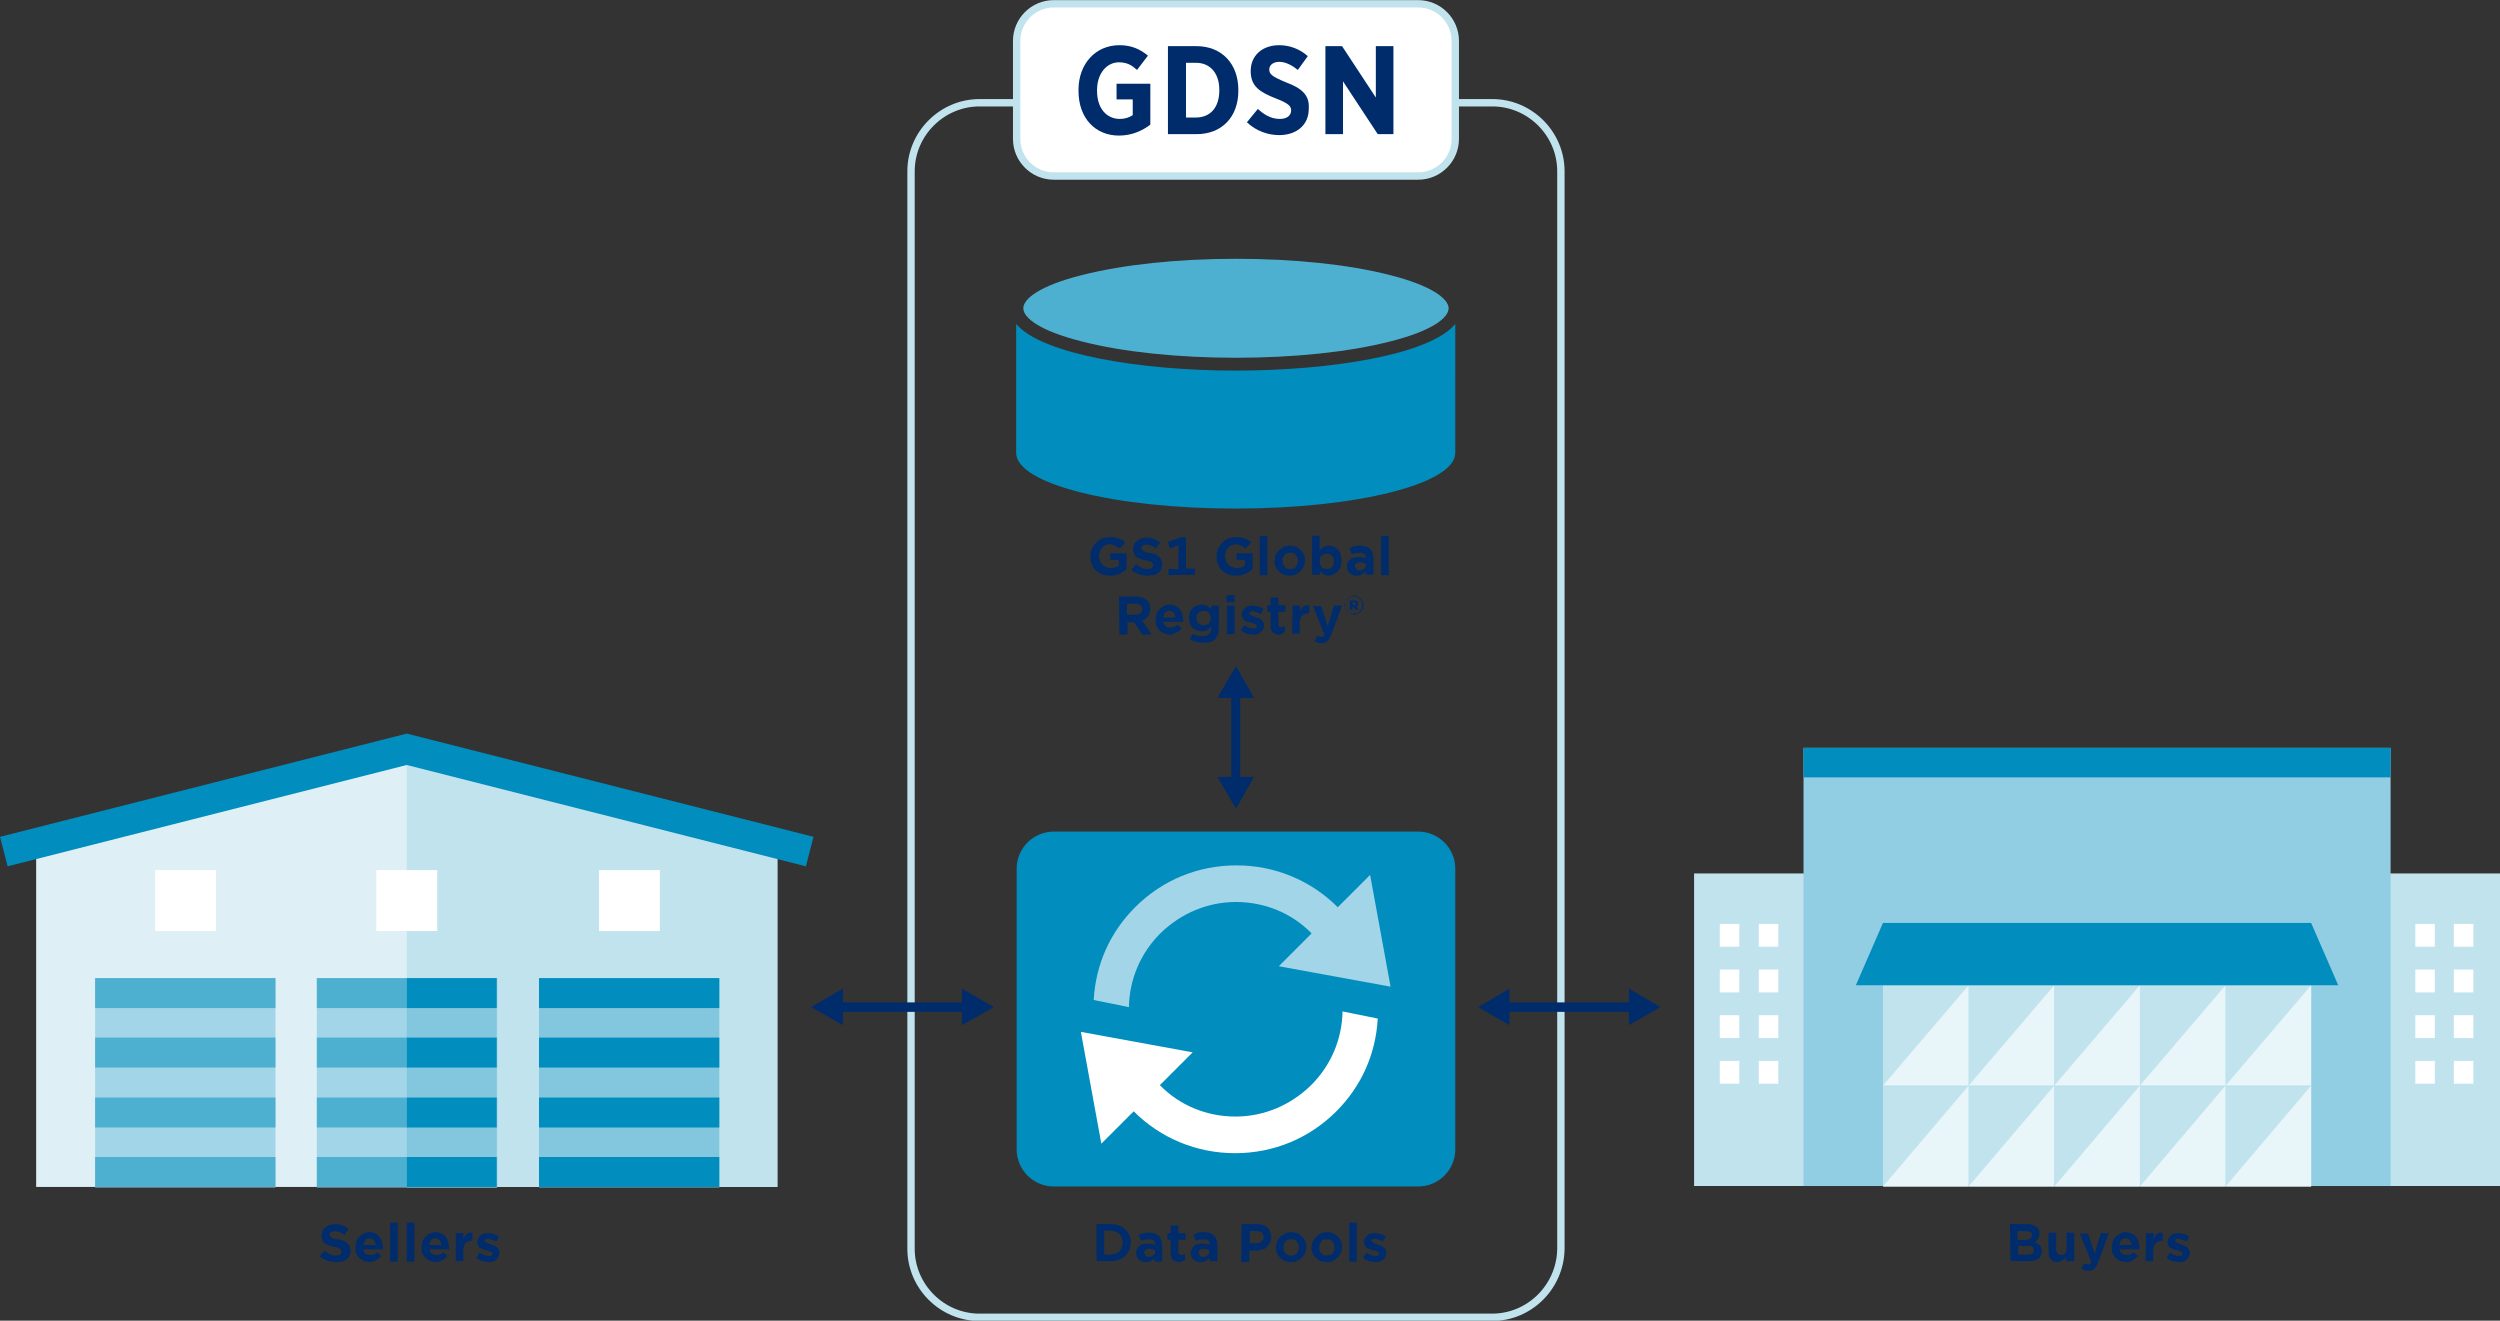 <?xml version="1.0" encoding="utf-8"?>
<!-- Generator: Adobe Illustrator 21.0.0, SVG Export Plug-In . SVG Version: 6.00 Build 0)  -->
<svg version="1.1" id="Capa_1" xmlns="http://www.w3.org/2000/svg" xmlns:xlink="http://www.w3.org/1999/xlink" x="0px" y="0px"
	 viewBox="0 0 525.5 277.6" style="enable-background:new 0 0 525.5 277.6;" xml:space="preserve">
<rect x="0" y="0" width="525.5" height="277.6" fill="#333333" stroke="none"/>
<style type="text/css">
	.st0{fill:#C0E3EE;}
	.st1{fill:#92CEE3;}
	.st2{fill:#018DBD;}
	.st3{fill:#E8F5F9;}
	.st4{fill:#FFFFFF;}
	.st5{fill:none;stroke:#C0E3EE;stroke-width:1.548;stroke-miterlimit:10;}
	.st6{fill:#4DB0D1;}
	.st7{enable-background:new    ;}
	.st8{fill:#002C6C;}
	.st9{fill:none;}
	.st10{fill:#FFFFFF;stroke:#C0E3EE;stroke-width:1.548;stroke-miterlimit:10;}
	.st11{fill:#DEF0F6;}
	.st12{fill:#A1D5E7;}
	.st13{fill:#83C7DF;}
</style>
<g id="Layer_1">
</g>
<g id="Artwork">
	<g>
		<rect x="356.1" y="183.6" class="st0" width="169.4" height="65.7"/>
		<rect x="379.1" y="157.2" class="st1" width="123.4" height="92.1"/>
		<rect x="379.1" y="157.2" class="st2" width="123.4" height="6.2"/>
		<rect x="431.8" y="228.3" class="st0" width="18" height="21.1"/>
		<rect x="413.8" y="228.3" class="st0" width="18" height="21.1"/>
		<rect x="395.8" y="228.3" class="st0" width="18" height="21.1"/>
		<rect x="449.8" y="228.3" class="st0" width="18" height="21.1"/>
		<rect x="467.8" y="228.3" class="st0" width="18" height="21.1"/>
		<rect x="431.8" y="207.1" class="st0" width="18" height="21.1"/>
		<rect x="413.8" y="207.1" class="st0" width="18" height="21.1"/>
		<rect x="395.8" y="207.1" class="st0" width="18" height="21.1"/>
		<rect x="449.8" y="207.1" class="st0" width="18" height="21.1"/>
		<rect x="467.8" y="207.1" class="st0" width="18" height="21.1"/>
		<polygon class="st3" points="449.8,228.2 449.8,249.4 431.8,249.4 		"/>
		<polygon class="st3" points="431.8,228.2 431.8,249.4 413.8,249.4 		"/>
		<polygon class="st3" points="413.8,228.2 413.8,249.4 395.8,249.4 		"/>
		<polygon class="st3" points="467.8,228.2 467.8,249.4 449.8,249.4 		"/>
		<polygon class="st3" points="485.8,228.2 485.8,249.4 467.8,249.4 		"/>
		<polygon class="st3" points="449.8,207.1 449.8,228.2 431.8,228.2 		"/>
		<polygon class="st3" points="431.8,207.1 431.8,228.2 413.8,228.2 		"/>
		<polygon class="st3" points="413.8,207.1 413.8,228.2 395.8,228.2 		"/>
		<polygon class="st3" points="467.8,207.1 467.8,228.2 449.8,228.2 		"/>
		<polygon class="st3" points="485.8,207.1 485.8,228.2 467.8,228.2 		"/>
		<polygon class="st2" points="485.8,194 395.8,194 390.1,207.1 491.5,207.1 		"/>
		<rect x="361.5" y="223" class="st4" width="4.1" height="4.8"/>
		<rect x="361.5" y="213.4" class="st4" width="4.1" height="4.8"/>
		<rect x="361.5" y="203.8" class="st4" width="4.1" height="4.8"/>
		<rect x="361.5" y="194.2" class="st4" width="4.1" height="4.8"/>
		<rect x="369.7" y="223" class="st4" width="4.1" height="4.8"/>
		<rect x="369.7" y="213.4" class="st4" width="4.1" height="4.8"/>
		<rect x="369.7" y="203.8" class="st4" width="4.1" height="4.8"/>
		<rect x="369.7" y="194.2" class="st4" width="4.1" height="4.8"/>
		<rect x="507.7" y="223" class="st4" width="4.1" height="4.8"/>
		<rect x="507.7" y="213.4" class="st4" width="4.1" height="4.8"/>
		<rect x="507.7" y="203.8" class="st4" width="4.1" height="4.8"/>
		<rect x="507.7" y="194.2" class="st4" width="4.1" height="4.8"/>
		<rect x="515.8" y="223" class="st4" width="4.1" height="4.8"/>
		<rect x="515.8" y="213.4" class="st4" width="4.1" height="4.8"/>
		<rect x="515.8" y="203.8" class="st4" width="4.1" height="4.8"/>
		<rect x="515.8" y="194.2" class="st4" width="4.1" height="4.8"/>
	</g>
	<path class="st5" d="M313.6,276.9H205.9c-7.9,0-14.4-6.5-14.4-14.4V36c0-7.9,6.5-14.4,14.4-14.4h107.8c7.9,0,14.4,6.5,14.4,14.4
		v226.5C328,270.4,321.6,276.9,313.6,276.9z"/>
	<g>
		<g>
			<path class="st2" d="M259.7,77.9c-19.8,0-40.7-3.4-46.1-9.8v27.1c0,6.5,20.6,11.7,46.1,11.7s46.2-5.2,46.2-11.7V68.1
				C300.5,74.6,279.6,77.9,259.7,77.9z"/>
			<path class="st6" d="M227.5,71.8c8.6,2.2,20.1,3.4,32.3,3.4c12.2,0,23.7-1.2,32.3-3.4c9.2-2.3,12.4-5.1,12.4-7
				c0-1.9-3.3-4.7-12.4-7c-8.6-2.2-20-3.4-32.3-3.4c-12.2,0-23.6,1.2-32.3,3.4c-9.2,2.3-12.4,5.1-12.4,7
				C215.1,66.7,218.3,69.5,227.5,71.8z"/>
		</g>
		<g>
			<g>
				<g>
					<g class="st7">
						<path class="st8" d="M233.3,121c-0.6,0-1.2-0.1-1.7-0.3s-0.9-0.5-1.3-0.8c-0.4-0.4-0.6-0.8-0.8-1.3s-0.3-1-0.3-1.6l0,0
							c0-0.6,0.1-1.1,0.3-1.6c0.2-0.5,0.5-0.9,0.9-1.3c0.4-0.4,0.8-0.7,1.3-0.9s1.1-0.3,1.7-0.3c0.4,0,0.7,0,1,0.1
							c0.3,0,0.6,0.1,0.8,0.2c0.2,0.1,0.5,0.2,0.7,0.3s0.4,0.3,0.6,0.5l-1.1,1.3c-0.2-0.1-0.3-0.2-0.5-0.3s-0.3-0.2-0.5-0.3
							s-0.3-0.1-0.5-0.2s-0.4-0.1-0.6-0.1c-0.3,0-0.6,0.1-0.9,0.2c-0.3,0.1-0.5,0.3-0.7,0.5s-0.4,0.5-0.5,0.8s-0.2,0.6-0.2,1l0,0
							c0,0.4,0.1,0.7,0.2,1s0.3,0.6,0.5,0.8s0.5,0.4,0.8,0.5s0.6,0.2,1,0.2c0.7,0,1.2-0.2,1.7-0.5v-1.2h-1.8v-1.4h3.4v3.4
							c-0.4,0.3-0.9,0.6-1.4,0.9C234.6,120.9,234,121,233.3,121z"/>
						<path class="st8" d="M241.2,121c-0.6,0-1.2-0.1-1.8-0.3s-1.1-0.5-1.6-0.9l1-1.2c0.4,0.3,0.7,0.5,1.1,0.7s0.8,0.3,1.3,0.3
							c0.4,0,0.7-0.1,0.9-0.2c0.2-0.1,0.3-0.3,0.3-0.6l0,0c0-0.1,0-0.2-0.1-0.3c0-0.1-0.1-0.2-0.2-0.3s-0.3-0.2-0.5-0.2
							c-0.2-0.1-0.5-0.2-0.8-0.2c-0.4-0.1-0.8-0.2-1.1-0.3c-0.3-0.1-0.6-0.3-0.8-0.4s-0.4-0.4-0.5-0.7s-0.2-0.6-0.2-1l0,0
							c0-0.4,0.1-0.7,0.2-1s0.3-0.5,0.6-0.7s0.5-0.4,0.9-0.5c0.3-0.1,0.7-0.2,1.1-0.2c0.6,0,1.1,0.1,1.6,0.3s0.9,0.4,1.3,0.7
							l-0.9,1.3c-0.3-0.3-0.7-0.4-1-0.6c-0.3-0.1-0.7-0.2-1-0.2s-0.6,0.1-0.8,0.2s-0.3,0.3-0.3,0.5l0,0c0,0.1,0,0.3,0.1,0.3
							c0.1,0.1,0.1,0.2,0.3,0.3c0.1,0.1,0.3,0.2,0.5,0.2c0.2,0.1,0.5,0.2,0.9,0.2c0.4,0.1,0.8,0.2,1.1,0.3c0.3,0.1,0.6,0.3,0.8,0.5
							c0.2,0.2,0.4,0.4,0.5,0.7s0.2,0.5,0.2,0.9l0,0c0,0.4-0.1,0.7-0.2,1s-0.3,0.6-0.6,0.8c-0.3,0.2-0.6,0.4-0.9,0.5
							C242,120.9,241.6,121,241.2,121z"/>
						<path class="st8" d="M245.6,120.9v-1.3h2.1v-5l-1.8,0.7l-0.4-1.4l2.7-1h1.1v6.6h1.9v1.3L245.6,120.9L245.6,120.9z"/>
						<path class="st8" d="M259.8,121c-0.6,0-1.2-0.1-1.7-0.3s-0.9-0.5-1.3-0.8c-0.4-0.4-0.6-0.8-0.8-1.3c-0.2-0.5-0.3-1-0.3-1.6
							l0,0c0-0.6,0.1-1.1,0.3-1.6c0.2-0.5,0.5-0.9,0.9-1.3c0.4-0.4,0.8-0.7,1.3-0.9s1.1-0.3,1.7-0.3c0.4,0,0.7,0,1,0.1
							c0.3,0,0.6,0.1,0.8,0.2c0.2,0.1,0.5,0.2,0.7,0.3s0.4,0.3,0.6,0.5l-1.1,1.3c-0.2-0.1-0.3-0.2-0.5-0.3s-0.3-0.2-0.5-0.3
							s-0.3-0.1-0.5-0.2s-0.4-0.1-0.6-0.1c-0.3,0-0.6,0.1-0.9,0.2c-0.3,0.1-0.5,0.3-0.7,0.5s-0.4,0.5-0.5,0.8
							c-0.1,0.3-0.2,0.6-0.2,1l0,0c0,0.4,0.1,0.7,0.2,1c0.1,0.3,0.3,0.6,0.5,0.8s0.5,0.4,0.8,0.5s0.6,0.2,1,0.2
							c0.7,0,1.2-0.2,1.7-0.5v-1.2h-1.8v-1.4h3.4v3.4c-0.4,0.3-0.9,0.6-1.4,0.9C261.2,120.9,260.5,121,259.8,121z"/>
						<path class="st8" d="M264.8,112.7h1.6v8.2h-1.6V112.7z"/>
						<path class="st8" d="M271.1,121c-0.5,0-0.9-0.1-1.3-0.2c-0.4-0.2-0.7-0.4-1-0.7s-0.5-0.6-0.7-1s-0.2-0.8-0.2-1.2l0,0
							c0-0.4,0.1-0.8,0.2-1.2c0.2-0.4,0.4-0.7,0.7-1s0.6-0.5,1-0.7c0.4-0.2,0.8-0.3,1.3-0.3s0.9,0.1,1.3,0.2c0.4,0.2,0.7,0.4,1,0.7
							s0.5,0.6,0.7,1s0.2,0.8,0.2,1.2l0,0c0,0.4-0.1,0.8-0.2,1.2c-0.2,0.4-0.4,0.7-0.7,1c-0.3,0.3-0.6,0.5-1,0.7
							C272,120.9,271.6,121,271.1,121z M271.2,119.6c0.2,0,0.5,0,0.7-0.1s0.4-0.2,0.5-0.4c0.1-0.2,0.2-0.3,0.3-0.5s0.1-0.4,0.1-0.7
							l0,0c0-0.2,0-0.5-0.1-0.7c-0.1-0.2-0.2-0.4-0.3-0.5c-0.1-0.2-0.3-0.3-0.5-0.4c-0.2-0.1-0.4-0.1-0.7-0.1s-0.5,0-0.7,0.1
							s-0.4,0.2-0.5,0.4c-0.1,0.2-0.2,0.3-0.3,0.5s-0.1,0.4-0.1,0.7l0,0c0,0.2,0,0.5,0.1,0.7c0.1,0.2,0.2,0.4,0.3,0.5
							s0.3,0.3,0.5,0.4C270.7,119.6,270.9,119.6,271.2,119.6z"/>
						<path class="st8" d="M279.3,121c-0.5,0-0.8-0.1-1.1-0.3c-0.3-0.2-0.6-0.4-0.8-0.7v0.8h-1.6v-8.2h1.6v3.1
							c0.2-0.3,0.5-0.5,0.8-0.7s0.7-0.3,1.1-0.3c0.4,0,0.7,0.1,1,0.2c0.3,0.1,0.6,0.3,0.9,0.6s0.5,0.6,0.6,1
							c0.1,0.4,0.2,0.8,0.2,1.3l0,0c0,0.5-0.1,0.9-0.2,1.3c-0.2,0.4-0.4,0.7-0.6,1c-0.3,0.3-0.6,0.5-0.9,0.6
							C280,120.9,279.7,121,279.3,121z M278.9,119.6c0.2,0,0.4,0,0.6-0.1s0.3-0.2,0.5-0.3c0.1-0.1,0.3-0.3,0.3-0.5
							c0.1-0.2,0.1-0.5,0.1-0.7l0,0c0-0.3,0-0.5-0.1-0.7c-0.1-0.2-0.2-0.4-0.3-0.5s-0.3-0.3-0.5-0.3s-0.4-0.1-0.6-0.1
							s-0.4,0-0.6,0.1s-0.3,0.2-0.5,0.3s-0.3,0.3-0.3,0.5c-0.1,0.2-0.1,0.4-0.1,0.7l0,0c0,0.3,0,0.5,0.1,0.7
							c0.1,0.2,0.2,0.4,0.3,0.5c0.1,0.1,0.3,0.3,0.5,0.3S278.7,119.6,278.9,119.6z"/>
						<path class="st8" d="M285.2,121c-0.3,0-0.6,0-0.8-0.1c-0.2-0.1-0.5-0.2-0.7-0.4s-0.3-0.4-0.4-0.6c-0.1-0.2-0.2-0.5-0.2-0.8
							l0,0c0-0.3,0.1-0.6,0.2-0.9c0.1-0.3,0.3-0.4,0.5-0.6s0.5-0.3,0.8-0.4c0.3-0.1,0.6-0.1,1-0.1c0.3,0,0.6,0,0.8,0.1
							c0.2,0,0.5,0.1,0.7,0.2v-0.1c0-0.4-0.1-0.7-0.3-0.8c-0.2-0.2-0.6-0.3-1-0.3c-0.3,0-0.6,0-0.9,0.1s-0.5,0.1-0.8,0.2l-0.4-1.3
							c0.3-0.1,0.7-0.3,1-0.4c0.4-0.1,0.8-0.1,1.3-0.1s0.9,0.1,1.2,0.2c0.3,0.1,0.6,0.3,0.8,0.5c0.2,0.2,0.4,0.5,0.5,0.8
							c0.1,0.3,0.2,0.7,0.2,1.1v3.5h-1.6v-0.7c-0.2,0.2-0.5,0.4-0.8,0.6C286,120.9,285.6,121,285.2,121z M285.7,119.9
							c0.4,0,0.7-0.1,1-0.3s0.4-0.5,0.4-0.8v-0.3c-0.2-0.1-0.3-0.1-0.5-0.2c-0.2,0-0.4-0.1-0.6-0.1c-0.4,0-0.7,0.1-0.9,0.2
							c-0.2,0.2-0.3,0.4-0.3,0.6l0,0c0,0.2,0.1,0.4,0.3,0.6C285.1,119.8,285.4,119.9,285.7,119.9z"/>
						<path class="st8" d="M290.3,112.7h1.6v8.2h-1.6V112.7z"/>
					</g>
					<g class="st7">
						<path class="st8" d="M235.2,125.4h3.6c1,0,1.8,0.3,2.3,0.8c0.4,0.4,0.7,1,0.7,1.8l0,0c0,0.6-0.2,1.2-0.5,1.6s-0.7,0.7-1.2,0.9
							l2,2.9h-2l-1.7-2.6H237v2.6h-1.7L235.2,125.4L235.2,125.4z M238.7,129.2c0.4,0,0.8-0.1,1-0.3s0.4-0.5,0.4-0.8l0,0
							c0-0.4-0.1-0.7-0.4-0.9s-0.6-0.3-1-0.3h-1.8v2.3H238.7z"/>
						<path class="st8" d="M246,133.4c-0.4,0-0.9-0.1-1.2-0.2c-0.4-0.2-0.7-0.4-1-0.6c-0.3-0.3-0.5-0.6-0.7-1s-0.2-0.8-0.2-1.3l0,0
							c0-0.4,0.1-0.8,0.2-1.2c0.1-0.4,0.3-0.7,0.6-1c0.3-0.3,0.6-0.5,0.9-0.7c0.4-0.2,0.8-0.3,1.2-0.3c0.5,0,0.9,0.1,1.3,0.3
							s0.7,0.4,0.9,0.7c0.2,0.3,0.4,0.6,0.5,1s0.2,0.8,0.2,1.2c0,0.1,0,0.1,0,0.2s0,0.1,0,0.2h-4.2c0.1,0.4,0.3,0.7,0.5,0.9
							c0.3,0.2,0.6,0.3,1,0.3c0.3,0,0.6,0,0.8-0.1s0.5-0.3,0.7-0.5l0.9,0.8c-0.3,0.3-0.6,0.6-1,0.8S246.5,133.4,246,133.4z
							 M247.1,129.8c-0.1-0.4-0.2-0.7-0.4-1c-0.2-0.2-0.5-0.4-0.9-0.4s-0.7,0.1-0.9,0.4c-0.2,0.2-0.4,0.6-0.4,1H247.1z"/>
						<path class="st8" d="M252.8,135.1c-0.5,0-1-0.1-1.4-0.2s-0.9-0.3-1.3-0.5l0.6-1.2c0.3,0.2,0.6,0.3,1,0.4s0.7,0.1,1.1,0.1
							c1.2,0,1.8-0.6,1.8-1.7v-0.3c-0.3,0.3-0.5,0.6-0.8,0.7c-0.3,0.2-0.7,0.3-1.2,0.3c-0.4,0-0.7-0.1-1-0.2s-0.6-0.3-0.9-0.5
							c-0.2-0.2-0.4-0.5-0.6-0.9c-0.1-0.3-0.2-0.7-0.2-1.2l0,0c0-0.4,0.1-0.8,0.2-1.2c0.1-0.3,0.3-0.6,0.6-0.9
							c0.2-0.2,0.5-0.4,0.9-0.5c0.3-0.1,0.7-0.2,1-0.2c0.5,0,0.9,0.1,1.2,0.3c0.3,0.2,0.6,0.4,0.8,0.7v-0.8h1.6v4.7
							c0,1.1-0.3,1.8-0.8,2.4c-0.3,0.3-0.6,0.5-1.1,0.6S253.4,135.1,252.8,135.1z M253,131.4c0.2,0,0.4,0,0.6-0.1s0.3-0.2,0.5-0.3
							c0.1-0.1,0.2-0.3,0.3-0.5c0.1-0.2,0.1-0.4,0.1-0.6l0,0c0-0.2,0-0.4-0.1-0.6s-0.2-0.3-0.3-0.5s-0.3-0.2-0.5-0.3
							s-0.4-0.1-0.6-0.1s-0.4,0-0.6,0.1s-0.3,0.2-0.5,0.3c-0.1,0.1-0.2,0.3-0.3,0.5s-0.1,0.4-0.1,0.6l0,0c0,0.2,0,0.4,0.1,0.6
							s0.2,0.3,0.3,0.5c0.1,0.1,0.3,0.2,0.5,0.3S252.8,131.4,253,131.4z"/>
						<path class="st8" d="M257.8,125.1h1.7v1.5h-1.7V125.1z M257.9,127.3h1.6v6h-1.6V127.3z"/>
						<path class="st8" d="M263.4,133.4c-0.4,0-0.9-0.1-1.3-0.2c-0.4-0.1-0.9-0.4-1.3-0.7l0.7-1.1c0.3,0.2,0.7,0.4,1,0.5
							s0.6,0.2,0.9,0.2s0.5,0,0.6-0.1c0.1-0.1,0.2-0.2,0.2-0.4l0,0c0-0.1,0-0.2-0.1-0.2c-0.1-0.1-0.2-0.1-0.3-0.2s-0.3-0.1-0.4-0.2
							c-0.2,0-0.3-0.1-0.5-0.1c-0.2-0.1-0.4-0.1-0.7-0.2c-0.2-0.1-0.4-0.2-0.6-0.3c-0.2-0.1-0.3-0.3-0.4-0.5
							c-0.1-0.2-0.2-0.4-0.2-0.7l0,0c0-0.3,0.1-0.6,0.2-0.8c0.1-0.2,0.3-0.4,0.5-0.6c0.2-0.2,0.4-0.3,0.7-0.4
							c0.3-0.1,0.6-0.1,0.9-0.1c0.4,0,0.8,0.1,1.2,0.2c0.4,0.1,0.7,0.3,1.1,0.5l-0.6,1.1c-0.3-0.2-0.6-0.3-0.9-0.4s-0.5-0.2-0.8-0.2
							c-0.2,0-0.4,0-0.5,0.1c-0.1,0.1-0.2,0.2-0.2,0.3l0,0c0,0.1,0,0.2,0.1,0.2c0.1,0,0.2,0.1,0.3,0.2c0.1,0.1,0.2,0.1,0.4,0.2
							s0.3,0.1,0.5,0.2s0.4,0.1,0.6,0.2s0.4,0.2,0.6,0.3c0.2,0.1,0.3,0.3,0.4,0.5c0.1,0.2,0.2,0.4,0.2,0.7l0,0
							c0,0.3-0.1,0.6-0.2,0.9c-0.1,0.2-0.3,0.4-0.5,0.6s-0.4,0.3-0.7,0.4S263.7,133.4,263.4,133.4z"/>
						<path class="st8" d="M268.9,133.4c-0.3,0-0.5,0-0.7-0.1s-0.4-0.2-0.6-0.3c-0.2-0.1-0.3-0.3-0.4-0.6c-0.1-0.2-0.1-0.5-0.1-0.9
							v-2.9h-0.7v-1.4h0.7v-1.6h1.6v1.6h1.5v1.4h-1.5v2.6c0,0.4,0.2,0.6,0.6,0.6c0.3,0,0.6-0.1,0.8-0.2v1.3
							c-0.2,0.1-0.4,0.2-0.6,0.2C269.5,133.4,269.2,133.4,268.9,133.4z"/>
						<path class="st8" d="M271.7,127.3h1.6v1.2c0.2-0.4,0.4-0.8,0.7-1s0.7-0.4,1.2-0.3v1.7h-0.1c-0.6,0-1,0.2-1.4,0.5
							c-0.3,0.4-0.5,0.9-0.5,1.6v2.2h-1.6L271.7,127.3L271.7,127.3z"/>
						<path class="st8" d="M280.4,127.3h1.7l-2.3,6.2c-0.1,0.3-0.2,0.6-0.4,0.8c-0.2,0.2-0.3,0.4-0.4,0.5c-0.1,0.1-0.3,0.2-0.5,0.3
							s-0.4,0.1-0.7,0.1s-0.6,0-0.8-0.1c-0.2-0.1-0.5-0.2-0.7-0.3l0.6-1.2c0.1,0.1,0.2,0.1,0.4,0.2c0.1,0,0.3,0.1,0.4,0.1
							c0.2,0,0.3,0,0.4-0.1c0.1-0.1,0.2-0.2,0.3-0.4l-2.4-6h1.7l1.4,4.2L280.4,127.3z"/>
						<path class="st8" d="M284.6,129.2c-0.3,0-0.5-0.1-0.8-0.2c-0.2-0.1-0.4-0.2-0.6-0.4c-0.2-0.2-0.3-0.4-0.4-0.6
							c-0.1-0.2-0.2-0.5-0.2-0.8l0,0c0-0.3,0.1-0.5,0.2-0.8c0.1-0.2,0.2-0.4,0.4-0.6c0.2-0.2,0.4-0.3,0.6-0.4
							c0.2-0.1,0.5-0.2,0.8-0.2s0.5,0.1,0.8,0.2c0.2,0.1,0.4,0.2,0.6,0.4s0.3,0.4,0.4,0.6c0.1,0.2,0.2,0.5,0.2,0.8l0,0
							c0,0.3-0.1,0.5-0.2,0.8c-0.1,0.2-0.2,0.4-0.4,0.6c-0.2,0.2-0.4,0.3-0.6,0.4C285.1,129.2,284.9,129.2,284.6,129.2z M284.6,129
							c0.2,0,0.5,0,0.7-0.1s0.4-0.2,0.5-0.4c0.2-0.2,0.3-0.3,0.4-0.6c0.1-0.3,0.1-0.4,0.1-0.7l0,0c0-0.2,0-0.5-0.1-0.7
							c-0.1-0.2-0.2-0.4-0.4-0.6c-0.2-0.2-0.3-0.3-0.6-0.4c-0.3-0.1-0.4-0.1-0.7-0.1c-0.3,0-0.5,0-0.7,0.1s-0.4,0.2-0.6,0.4
							s-0.3,0.3-0.4,0.6c-0.1,0.2-0.1,0.4-0.1,0.7l0,0c0,0.2,0,0.5,0.1,0.7c0.1,0.2,0.2,0.4,0.4,0.6c0.2,0.2,0.3,0.3,0.5,0.4
							C284.1,129,284.3,129,284.6,129z M283.7,126.2h1c0.3,0,0.5,0.1,0.6,0.2c0.2,0.1,0.2,0.3,0.2,0.5l0,0c0,0.2,0,0.3-0.1,0.4
							c-0.1,0.1-0.2,0.2-0.3,0.2l0.5,0.7h-0.7l-0.4-0.6h-0.2v0.6h-0.6V126.2z M284.7,127.2c0.1,0,0.2,0,0.2-0.1s0.1-0.1,0.1-0.2l0,0
							c0-0.1,0-0.1-0.1-0.2c-0.1-0.1-0.1-0.1-0.2-0.1h-0.4v0.5h0.4V127.2z"/>
					</g>
				</g>
			</g>
		</g>
	</g>
	<rect x="206.4" y="257" class="st9" width="106.7" height="14.1"/>
	<g class="st7">
		<path class="st8" d="M230.5,257.3h3c0.6,0,1.2,0.1,1.7,0.3c0.5,0.2,1,0.5,1.3,0.8c0.4,0.4,0.7,0.8,0.9,1.2s0.3,1,0.3,1.5l0,0
			c0,0.6-0.1,1.1-0.3,1.6s-0.5,0.9-0.9,1.3s-0.8,0.6-1.3,0.8s-1.1,0.3-1.7,0.3h-3V257.3z M232.1,258.8v4.9h1.4c0.4,0,0.7-0.1,1-0.2
			s0.6-0.3,0.8-0.5c0.2-0.2,0.4-0.5,0.5-0.8s0.2-0.6,0.2-1l0,0c0-0.4-0.1-0.7-0.2-1s-0.3-0.6-0.5-0.8c-0.2-0.2-0.5-0.4-0.8-0.5
			s-0.6-0.2-1-0.2h-1.4V258.8z"/>
		<path class="st8" d="M240.9,265.3c-0.3,0-0.6,0-0.8-0.1c-0.3-0.1-0.5-0.2-0.7-0.4s-0.3-0.4-0.4-0.6s-0.2-0.5-0.2-0.8l0,0
			c0-0.3,0.1-0.6,0.2-0.9c0.1-0.2,0.3-0.4,0.5-0.6s0.5-0.3,0.8-0.4s0.6-0.1,1-0.1c0.3,0,0.6,0,0.8,0.1c0.2,0,0.5,0.1,0.7,0.2v-0.1
			c0-0.4-0.1-0.7-0.3-0.8c-0.2-0.2-0.6-0.3-1-0.3c-0.3,0-0.6,0-0.9,0.1s-0.5,0.1-0.8,0.2l-0.5-1.2c0.3-0.1,0.7-0.3,1-0.4
			c0.4-0.1,0.8-0.1,1.3-0.1s0.9,0.1,1.2,0.2s0.6,0.3,0.8,0.5c0.2,0.2,0.4,0.5,0.5,0.8s0.2,0.7,0.2,1.1v3.5h-1.6v-0.7
			c-0.2,0.2-0.5,0.4-0.8,0.6C241.7,265.3,241.3,265.3,240.9,265.3z M241.4,264.2c0.4,0,0.7-0.1,1-0.3c0.3-0.2,0.4-0.5,0.4-0.8v-0.3
			c-0.2-0.1-0.3-0.1-0.5-0.2c-0.2,0-0.4-0.1-0.6-0.1c-0.4,0-0.7,0.1-0.9,0.2c-0.2,0.2-0.3,0.4-0.3,0.6l0,0c0,0.2,0.1,0.4,0.3,0.6
			C240.9,264.1,241.1,264.2,241.4,264.2z"/>
		<path class="st8" d="M247.9,265.3c-0.3,0-0.5,0-0.7-0.1s-0.4-0.2-0.6-0.3c-0.2-0.1-0.3-0.3-0.4-0.6c-0.1-0.2-0.1-0.5-0.1-0.9v-2.8
			h-0.7v-1.4h0.7v-1.6h1.6v1.6h1.5v1.4h-1.5v2.6c0,0.4,0.2,0.6,0.6,0.6c0.3,0,0.6-0.1,0.8-0.2v1.3c-0.2,0.1-0.4,0.2-0.6,0.2
			C248.4,265.3,248.2,265.3,247.9,265.3z"/>
		<path class="st8" d="M252.4,265.3c-0.3,0-0.6,0-0.8-0.1c-0.3-0.1-0.5-0.2-0.7-0.4s-0.3-0.4-0.4-0.6s-0.2-0.5-0.2-0.8l0,0
			c0-0.3,0.1-0.6,0.2-0.9c0.1-0.2,0.3-0.4,0.5-0.6s0.5-0.3,0.8-0.4s0.6-0.1,1-0.1c0.3,0,0.6,0,0.8,0.1c0.2,0,0.5,0.1,0.7,0.2v-0.1
			c0-0.4-0.1-0.7-0.3-0.8c-0.2-0.2-0.6-0.3-1-0.3c-0.3,0-0.6,0-0.9,0.1s-0.5,0.1-0.8,0.2l-0.4-1.3c0.3-0.1,0.7-0.3,1-0.4
			c0.4-0.1,0.8-0.1,1.3-0.1s0.9,0.1,1.2,0.2s0.6,0.3,0.8,0.5c0.2,0.2,0.4,0.5,0.5,0.8s0.2,0.7,0.2,1.1v3.5h-1.6v-0.7
			c-0.2,0.2-0.5,0.4-0.8,0.6C253.1,265.3,252.8,265.3,252.4,265.3z M252.8,264.2c0.4,0,0.7-0.1,1-0.3c0.3-0.2,0.4-0.5,0.4-0.8v-0.3
			c-0.2-0.1-0.3-0.1-0.5-0.2c-0.2,0-0.4-0.1-0.6-0.1c-0.4,0-0.7,0.1-0.9,0.2c-0.2,0.2-0.3,0.4-0.3,0.6l0,0c0,0.2,0.1,0.4,0.3,0.6
			C252.3,264.1,252.6,264.2,252.8,264.2z"/>
		<path class="st8" d="M261,257.3h3.2c0.5,0,0.9,0.1,1.3,0.2c0.4,0.1,0.7,0.3,0.9,0.6c0.3,0.2,0.5,0.5,0.6,0.9
			c0.1,0.3,0.2,0.7,0.2,1.1l0,0c0,0.5-0.1,0.9-0.3,1.2c-0.2,0.3-0.4,0.6-0.7,0.9c-0.3,0.3-0.6,0.4-1,0.5c-0.4,0.1-0.8,0.2-1.2,0.2
			h-1.4v2.4h-1.7L261,257.3L261,257.3z M264.1,261.3c0.5,0,0.8-0.1,1.1-0.4c0.3-0.2,0.4-0.5,0.4-0.9l0,0c0-0.4-0.1-0.7-0.4-0.9
			s-0.6-0.3-1.1-0.3h-1.4v2.5L264.1,261.3L264.1,261.3z"/>
		<path class="st8" d="M271.4,265.3c-0.5,0-0.9-0.1-1.3-0.2c-0.4-0.2-0.7-0.4-1-0.7c-0.3-0.3-0.5-0.6-0.7-1s-0.2-0.8-0.2-1.2l0,0
			c0-0.4,0.1-0.8,0.2-1.2c0.2-0.4,0.4-0.7,0.7-1c0.3-0.3,0.6-0.5,1-0.7c0.4-0.2,0.8-0.3,1.3-0.3s0.9,0.1,1.3,0.2
			c0.4,0.2,0.7,0.4,1,0.7c0.3,0.3,0.5,0.6,0.7,1s0.2,0.8,0.2,1.2l0,0c0,0.4-0.1,0.8-0.2,1.2c-0.2,0.4-0.4,0.7-0.7,1s-0.6,0.5-1,0.7
			C272.3,265.3,271.8,265.3,271.4,265.3z M271.4,263.9c0.2,0,0.5,0,0.7-0.1s0.4-0.2,0.5-0.4c0.1-0.2,0.2-0.3,0.3-0.5
			s0.1-0.4,0.1-0.7l0,0c0-0.2,0-0.5-0.1-0.7c-0.1-0.2-0.2-0.4-0.3-0.5c-0.1-0.2-0.3-0.3-0.5-0.4s-0.4-0.1-0.7-0.1s-0.5,0-0.7,0.1
			s-0.4,0.2-0.5,0.4c-0.1,0.2-0.2,0.3-0.3,0.5s-0.1,0.4-0.1,0.7l0,0c0,0.2,0,0.5,0.1,0.7c0.1,0.2,0.2,0.4,0.3,0.5s0.3,0.3,0.5,0.4
			S271.1,263.9,271.4,263.9z"/>
		<path class="st8" d="M278.9,265.3c-0.5,0-0.9-0.1-1.3-0.2c-0.4-0.2-0.7-0.4-1-0.7c-0.3-0.3-0.5-0.6-0.7-1s-0.2-0.8-0.2-1.2l0,0
			c0-0.4,0.1-0.8,0.2-1.2c0.2-0.4,0.4-0.7,0.7-1c0.3-0.3,0.6-0.5,1-0.7c0.4-0.2,0.8-0.3,1.3-0.3s0.9,0.1,1.3,0.2
			c0.4,0.2,0.7,0.4,1,0.7c0.3,0.3,0.5,0.6,0.7,1s0.2,0.8,0.2,1.2l0,0c0,0.4-0.1,0.8-0.2,1.2c-0.2,0.4-0.4,0.7-0.7,1s-0.6,0.5-1,0.7
			C279.8,265.3,279.4,265.3,278.9,265.3z M278.9,263.9c0.2,0,0.5,0,0.7-0.1s0.4-0.2,0.5-0.4c0.1-0.2,0.2-0.3,0.3-0.5
			s0.1-0.4,0.1-0.7l0,0c0-0.2,0-0.5-0.1-0.7c-0.1-0.2-0.2-0.4-0.3-0.5s-0.3-0.3-0.5-0.4s-0.4-0.1-0.7-0.1s-0.5,0-0.7,0.1
			s-0.4,0.2-0.5,0.4c-0.1,0.2-0.2,0.3-0.3,0.5s-0.1,0.4-0.1,0.7l0,0c0,0.2,0,0.5,0.1,0.7c0.1,0.2,0.2,0.4,0.3,0.5s0.3,0.3,0.5,0.4
			S278.7,263.9,278.9,263.9z"/>
		<path class="st8" d="M283.6,257h1.6v8.2h-1.6V257z"/>
		<path class="st8" d="M289.1,265.3c-0.4,0-0.9-0.1-1.3-0.2c-0.4-0.1-0.9-0.4-1.3-0.7l0.7-1.1c0.3,0.2,0.7,0.4,1,0.5
			s0.6,0.2,0.9,0.2s0.5,0,0.6-0.1c0.1-0.1,0.2-0.2,0.2-0.4l0,0c0-0.1,0-0.2-0.1-0.2c-0.1-0.1-0.2-0.1-0.3-0.2
			c-0.1-0.1-0.3-0.1-0.4-0.2c-0.1-0.1-0.3-0.1-0.5-0.1c-0.2-0.1-0.4-0.1-0.7-0.2c-0.3-0.1-0.4-0.2-0.6-0.3s-0.3-0.3-0.4-0.5
			c-0.1-0.2-0.2-0.4-0.2-0.7l0,0c0-0.3,0.1-0.6,0.2-0.8c0.1-0.2,0.3-0.4,0.5-0.6s0.4-0.3,0.7-0.4s0.6-0.1,0.9-0.1
			c0.4,0,0.8,0.1,1.2,0.2c0.4,0.1,0.7,0.3,1.1,0.5l-0.6,1.1c-0.3-0.2-0.6-0.3-0.9-0.4s-0.5-0.2-0.8-0.2c-0.2,0-0.4,0-0.5,0.1
			c-0.1,0.1-0.2,0.2-0.2,0.3l0,0c0,0.1,0,0.2,0.1,0.2c0.1,0.1,0.2,0.1,0.3,0.2s0.2,0.1,0.4,0.2c0.2,0.1,0.3,0.1,0.5,0.2
			s0.4,0.1,0.6,0.2s0.4,0.2,0.6,0.3c0.2,0.1,0.3,0.3,0.4,0.5c0.1,0.2,0.2,0.4,0.2,0.7l0,0c0,0.3-0.1,0.6-0.2,0.9
			c-0.1,0.3-0.3,0.4-0.5,0.6s-0.4,0.3-0.7,0.4C289.7,265.3,289.4,265.3,289.1,265.3z"/>
	</g>
	<rect x="32.2" y="257" class="st9" width="106.7" height="14.1"/>
	<g class="st7">
		<path class="st8" d="M70.6,265.3c-0.6,0-1.2-0.1-1.8-0.3s-1.1-0.5-1.6-0.9l1-1.2c0.4,0.3,0.7,0.5,1.1,0.7c0.4,0.2,0.8,0.3,1.3,0.3
			c0.4,0,0.7-0.1,0.9-0.2s0.3-0.3,0.3-0.6l0,0c0-0.1,0-0.2-0.1-0.3c0-0.1-0.1-0.2-0.2-0.3c-0.1-0.1-0.3-0.2-0.5-0.2
			c-0.2-0.1-0.5-0.2-0.8-0.2c-0.4-0.1-0.8-0.2-1.1-0.3c-0.3-0.1-0.6-0.3-0.8-0.4s-0.4-0.4-0.5-0.7c-0.1-0.3-0.2-0.6-0.2-1l0,0
			c0-0.4,0.1-0.7,0.2-1s0.3-0.5,0.6-0.7s0.5-0.4,0.9-0.5c0.3-0.1,0.7-0.2,1.1-0.2c0.6,0,1.1,0.1,1.6,0.3c0.5,0.2,0.9,0.4,1.3,0.7
			l-0.9,1.3c-0.3-0.3-0.7-0.4-1-0.6c-0.3-0.1-0.7-0.2-1-0.2s-0.6,0.1-0.8,0.2s-0.3,0.3-0.3,0.5l0,0c0,0.1,0,0.3,0.1,0.3
			c0.1,0.1,0.1,0.2,0.3,0.3c0.1,0.1,0.3,0.2,0.5,0.2c0.2,0.1,0.5,0.2,0.9,0.2c0.4,0.1,0.8,0.2,1.1,0.3c0.3,0.1,0.6,0.3,0.8,0.5
			s0.4,0.4,0.5,0.7c0.1,0.3,0.2,0.5,0.2,0.9l0,0c0,0.4-0.1,0.7-0.2,1c-0.1,0.3-0.3,0.6-0.6,0.8c-0.3,0.2-0.6,0.4-0.9,0.5
			C71.4,265.3,71,265.3,70.6,265.3z"/>
		<path class="st8" d="M77.8,265.3c-0.4,0-0.9-0.1-1.2-0.2c-0.4-0.2-0.7-0.4-1-0.6c-0.3-0.3-0.5-0.6-0.7-1s-0.2-0.8-0.2-1.3l0,0
			c0-0.4,0.1-0.8,0.2-1.2c0.1-0.4,0.3-0.7,0.6-1s0.6-0.5,0.9-0.7c0.4-0.2,0.8-0.3,1.2-0.3c0.5,0,0.9,0.1,1.3,0.3s0.7,0.4,0.9,0.7
			c0.2,0.3,0.4,0.6,0.5,1s0.2,0.8,0.2,1.2c0,0.1,0,0.1,0,0.2s0,0.1,0,0.2h-4.2c0.1,0.4,0.3,0.7,0.5,0.9c0.3,0.2,0.6,0.3,1,0.3
			c0.3,0,0.6,0,0.8-0.1s0.5-0.3,0.7-0.5l0.9,0.8c-0.3,0.3-0.6,0.6-1,0.8S78.3,265.3,77.8,265.3z M79,261.7c-0.1-0.4-0.2-0.7-0.4-1
			c-0.2-0.2-0.5-0.4-0.9-0.4s-0.7,0.1-0.9,0.4s-0.4,0.6-0.4,1H79z"/>
		<path class="st8" d="M82,257h1.6v8.2H82V257z"/>
		<path class="st8" d="M85.5,257h1.6v8.2h-1.6V257z"/>
		<path class="st8" d="M91.7,265.3c-0.4,0-0.9-0.1-1.2-0.2c-0.4-0.2-0.7-0.4-1-0.6c-0.3-0.3-0.5-0.6-0.7-1s-0.2-0.8-0.2-1.3l0,0
			c0-0.4,0.1-0.8,0.2-1.2c0.1-0.4,0.3-0.7,0.6-1s0.6-0.5,0.9-0.7c0.4-0.2,0.8-0.3,1.2-0.3c0.5,0,0.9,0.1,1.3,0.3s0.7,0.4,0.9,0.7
			c0.2,0.3,0.4,0.6,0.5,1s0.2,0.8,0.2,1.2c0,0.1,0,0.1,0,0.2s0,0.1,0,0.2h-4.2c0.1,0.4,0.3,0.7,0.5,0.9c0.3,0.2,0.6,0.3,1,0.3
			c0.3,0,0.6,0,0.8-0.1s0.5-0.3,0.7-0.5l0.9,0.8c-0.3,0.3-0.6,0.6-1,0.8S92.2,265.3,91.7,265.3z M92.8,261.7c-0.1-0.4-0.2-0.7-0.4-1
			c-0.2-0.2-0.5-0.4-0.9-0.4s-0.7,0.1-0.9,0.4s-0.4,0.6-0.4,1H92.8z"/>
		<path class="st8" d="M95.8,259.2h1.6v1.2c0.2-0.4,0.4-0.8,0.7-1s0.7-0.4,1.2-0.3v1.7h0c-0.6,0-1,0.2-1.4,0.5
			c-0.3,0.4-0.5,0.9-0.5,1.6v2.2h-1.6V259.2z"/>
		<path class="st8" d="M102.7,265.3c-0.4,0-0.9-0.1-1.3-0.2s-0.9-0.4-1.3-0.7l0.7-1.1c0.3,0.2,0.7,0.4,1,0.5s0.6,0.2,0.9,0.2
			s0.5,0,0.6-0.1s0.2-0.2,0.2-0.4l0,0c0-0.1,0-0.2-0.1-0.2c-0.1-0.1-0.2-0.1-0.3-0.2c-0.1-0.1-0.3-0.1-0.4-0.2
			c-0.2,0-0.3-0.1-0.5-0.1c-0.2-0.1-0.4-0.1-0.7-0.2s-0.4-0.2-0.6-0.3c-0.2-0.1-0.3-0.3-0.4-0.5s-0.2-0.4-0.2-0.7l0,0
			c0-0.3,0.1-0.6,0.2-0.8c0.1-0.2,0.3-0.4,0.5-0.6s0.4-0.3,0.7-0.4s0.6-0.1,0.9-0.1c0.4,0,0.8,0.1,1.2,0.2c0.4,0.1,0.7,0.3,1.1,0.5
			l-0.6,1.1c-0.3-0.2-0.6-0.3-0.9-0.4s-0.5-0.2-0.8-0.2c-0.2,0-0.4,0-0.5,0.1s-0.2,0.2-0.2,0.3l0,0c0,0.1,0,0.2,0.1,0.2
			c0.1,0.1,0.2,0.1,0.3,0.2c0.1,0.1,0.2,0.1,0.4,0.2s0.3,0.1,0.5,0.2s0.4,0.1,0.6,0.2s0.4,0.2,0.6,0.3c0.2,0.1,0.3,0.3,0.4,0.5
			s0.2,0.4,0.2,0.7l0,0c0,0.3-0.1,0.6-0.2,0.9c-0.1,0.2-0.3,0.4-0.5,0.6s-0.4,0.3-0.7,0.4C103.3,265.3,103,265.3,102.7,265.3z"/>
	</g>
	<rect x="387.4" y="257" class="st9" width="106.7" height="14.1"/>
	<g class="st7">
		<path class="st8" d="M422.5,257.3h3.6c0.5,0,0.9,0.1,1.2,0.2s0.6,0.3,0.9,0.5c0.4,0.4,0.5,0.8,0.5,1.3l0,0c0,0.2,0,0.4-0.1,0.6
			s-0.1,0.3-0.2,0.5c-0.1,0.1-0.2,0.3-0.3,0.4s-0.3,0.2-0.4,0.3c0.5,0.2,0.8,0.4,1.1,0.7c0.3,0.3,0.4,0.7,0.4,1.2l0,0
			c0,0.4-0.1,0.7-0.2,0.9c-0.1,0.3-0.3,0.5-0.6,0.7s-0.6,0.3-0.9,0.4c-0.4,0.1-0.8,0.1-1.2,0.1h-3.7L422.5,257.3L422.5,257.3z
			 M427.1,259.6c0-0.3-0.1-0.5-0.3-0.6s-0.5-0.2-0.9-0.2h-1.8v1.8h1.7c0.4,0,0.7-0.1,0.9-0.2C427,260.2,427.1,260,427.1,259.6
			L427.1,259.6z M427.5,262.8c0-0.3-0.1-0.5-0.3-0.7s-0.6-0.2-1-0.2h-2v1.8h2.1c0.4,0,0.7-0.1,0.9-0.2
			C427.4,263.4,427.5,263.2,427.5,262.8L427.5,262.8z"/>
		<path class="st8" d="M432.6,265.3c-0.7,0-1.2-0.2-1.5-0.6c-0.4-0.4-0.5-1-0.5-1.7v-3.9h1.6v3.4c0,0.4,0.1,0.7,0.3,1
			c0.2,0.2,0.5,0.3,0.8,0.3s0.6-0.1,0.8-0.3s0.3-0.5,0.3-1v-3.4h1.6v6h-1.7v-0.9c-0.1,0.1-0.2,0.3-0.3,0.4s-0.2,0.2-0.4,0.3
			c-0.1,0.1-0.3,0.2-0.5,0.2C433,265.3,432.8,265.3,432.6,265.3z"/>
		<path class="st8" d="M441.6,259.2h1.7l-2.3,6.2c-0.1,0.3-0.2,0.6-0.4,0.8c-0.1,0.2-0.3,0.4-0.4,0.5s-0.3,0.2-0.5,0.3
			c-0.2,0.1-0.4,0.1-0.7,0.1s-0.6,0-0.8-0.1s-0.5-0.2-0.7-0.3l0.6-1.2c0.1,0.1,0.2,0.1,0.4,0.2c0.1,0,0.3,0.1,0.4,0.1
			c0.2,0,0.3,0,0.4-0.1s0.2-0.2,0.3-0.4l-2.4-6h1.7l1.4,4.2L441.6,259.2z"/>
		<path class="st8" d="M447,265.3c-0.4,0-0.9-0.1-1.2-0.2s-0.7-0.4-1-0.6c-0.3-0.3-0.5-0.6-0.7-1s-0.2-0.8-0.2-1.3l0,0
			c0-0.4,0.1-0.8,0.2-1.2c0.1-0.4,0.3-0.7,0.6-1s0.6-0.5,0.9-0.7c0.4-0.2,0.8-0.3,1.2-0.3c0.5,0,0.9,0.1,1.3,0.3
			c0.4,0.2,0.7,0.4,0.9,0.7s0.4,0.6,0.5,1s0.2,0.8,0.2,1.2c0,0.1,0,0.1,0,0.2s0,0.1,0,0.2h-4.2c0.1,0.4,0.3,0.7,0.5,0.9
			c0.3,0.2,0.6,0.3,1,0.3c0.3,0,0.6,0,0.8-0.1s0.5-0.3,0.7-0.5l0.9,0.8c-0.3,0.3-0.6,0.6-1,0.8C448,265.2,447.5,265.3,447,265.3z
			 M448.1,261.7c-0.1-0.4-0.2-0.7-0.4-1c-0.2-0.2-0.5-0.4-0.9-0.4s-0.7,0.1-0.9,0.4c-0.2,0.2-0.4,0.6-0.4,1H448.1z"/>
		<path class="st8" d="M451.1,259.2h1.6v1.2c0.2-0.4,0.4-0.8,0.7-1s0.7-0.4,1.2-0.3v1.7h-0.1c-0.6,0-1,0.2-1.4,0.5
			c-0.3,0.4-0.5,0.9-0.5,1.6v2.2H451L451.1,259.2L451.1,259.2z"/>
		<path class="st8" d="M458,265.3c-0.4,0-0.9-0.1-1.3-0.2c-0.4-0.1-0.9-0.4-1.3-0.7l0.7-1.1c0.3,0.2,0.7,0.4,1,0.5s0.6,0.2,0.9,0.2
			c0.3,0,0.5,0,0.6-0.1s0.2-0.2,0.2-0.4l0,0c0-0.1,0-0.2-0.1-0.2c-0.1-0.1-0.2-0.1-0.3-0.2s-0.3-0.1-0.4-0.2s-0.3-0.1-0.5-0.1
			c-0.2-0.1-0.4-0.1-0.7-0.2s-0.4-0.2-0.6-0.3s-0.3-0.3-0.4-0.5s-0.2-0.4-0.2-0.7l0,0c0-0.3,0.1-0.6,0.2-0.8s0.3-0.4,0.5-0.6
			s0.4-0.3,0.7-0.4s0.6-0.1,0.9-0.1c0.4,0,0.8,0.1,1.2,0.2s0.7,0.3,1.1,0.5l-0.6,1.1c-0.3-0.2-0.6-0.3-0.9-0.4
			c-0.3-0.1-0.5-0.2-0.8-0.2c-0.2,0-0.4,0-0.5,0.1s-0.2,0.2-0.2,0.3l0,0c0,0.1,0,0.2,0.1,0.2c0.1,0.1,0.2,0.1,0.3,0.2
			s0.2,0.1,0.4,0.2s0.3,0.1,0.5,0.2s0.4,0.1,0.6,0.2c0.2,0.1,0.4,0.2,0.6,0.3c0.2,0.1,0.3,0.3,0.4,0.5s0.2,0.4,0.2,0.7l0,0
			c0,0.3-0.1,0.6-0.2,0.9s-0.3,0.4-0.5,0.6s-0.4,0.3-0.7,0.4C458.6,265.3,458.3,265.3,458,265.3z"/>
	</g>
	<path class="st10" d="M213.7,8.6c0-4.3,3.5-7.8,7.8-7.8h76.6c4.3,0,7.8,3.5,7.8,7.8v20.6c0,4.3-3.5,7.8-7.8,7.8h-76.6
		c-4.3,0-7.8-3.5-7.8-7.8V8.6z"/>
	<g>
		<g>
			<path class="st8" d="M234.7,17.6v3.3h3.4v3.3c-0.7,0.5-1.7,0.8-2.7,0.8c-2.7,0-4.8-2.1-4.8-5.9v-0.2c0-3.4,2-5.8,4.6-5.8
				c1.8,0,2.8,0.7,3.8,1.6l2.3-3c-1.7-1.4-3.5-2.2-6-2.2c-5,0-8.6,3.9-8.6,9.4v0.2c0,5.8,3.6,9.4,8.5,9.4c2.7,0,4.9-1,6.6-2.3v-8.6
				H234.7z"/>
			<path class="st8" d="M251.5,9.7h-6v18.5h6c5.4,0,8.8-3.7,8.8-9.1v-0.2C260.3,13.4,256.8,9.7,251.5,9.7z M256.3,19
				c0,3.7-2,5.7-4.9,5.7h-2.1V13.2h2.1c2.9,0,4.9,2.1,4.9,5.7V19z"/>
			<path class="st8" d="M270.3,17.3c-2.9-1.2-3.5-1.7-3.5-2.7l0,0c0-0.9,0.8-1.6,2.1-1.6c1.4,0,2.8,0.8,3.9,1.7l2.1-2.9
				c-1.7-1.5-3.8-2.3-6-2.3c-3.6,0-6,2.2-6,5.4V15c0,3.2,2,4.4,5.3,5.7c2.6,1,3.2,1.6,3.2,2.5l0,0c0,1.1-0.9,1.8-2.4,1.8
				c-1.9,0-3.4-1-4.6-2.1l-2.3,2.8c2,1.9,4.5,2.7,6.8,2.7c3.6,0,6.2-2.1,6.2-5.5v-0.1C275.3,19.9,273.5,18.5,270.3,17.3z"/>
			<path class="st8" d="M289.2,9.7v10.8l-7.1-10.8h-3.5v18.5h3.7V17.1l7.3,11.1h3.3V9.7H289.2z"/>
		</g>
	</g>
	<g>
		<polygon class="st11" points="7.6,249.5 7.6,177.2 85.5,157.5 163.4,177.2 163.4,249.5 		"/>
		<polygon class="st0" points="85.5,249.5 85.5,157.5 163.4,177.2 163.4,249.5 		"/>
		<polygon class="st2" points="169.4,182.1 85.5,160.8 1.6,182.1 0,175.9 85.5,154.2 171,175.9 		"/>
		<g>
			<rect x="66.6" y="205.6" class="st12" width="37.9" height="44"/>
			<rect x="66.6" y="205.6" class="st6" width="37.9" height="6.3"/>
			<rect x="66.6" y="218.1" class="st6" width="37.9" height="6.3"/>
			<rect x="66.6" y="230.7" class="st6" width="37.9" height="6.3"/>
			<rect x="66.6" y="243.2" class="st6" width="37.9" height="6.3"/>
		</g>
		<g>
			<rect x="85.5" y="205.6" class="st13" width="18.9" height="44"/>
			<rect x="85.5" y="205.6" class="st2" width="18.9" height="6.3"/>
			<rect x="85.5" y="218.1" class="st2" width="18.9" height="6.3"/>
			<rect x="85.5" y="230.7" class="st2" width="18.9" height="6.3"/>
			<rect x="85.5" y="243.2" class="st2" width="18.9" height="6.3"/>
		</g>
		<g>
			<rect x="113.3" y="205.6" class="st13" width="37.9" height="44"/>
			<rect x="113.3" y="205.6" class="st2" width="37.9" height="6.3"/>
			<rect x="113.3" y="218.1" class="st2" width="37.9" height="6.3"/>
			<rect x="113.3" y="230.7" class="st2" width="37.9" height="6.3"/>
			<rect x="113.3" y="243.2" class="st2" width="37.9" height="6.3"/>
		</g>
		<g>
			<rect x="20" y="205.6" class="st12" width="37.9" height="44"/>
			<rect x="20" y="205.6" class="st6" width="37.9" height="6.3"/>
			<rect x="20" y="218.1" class="st6" width="37.9" height="6.3"/>
			<rect x="20" y="230.7" class="st6" width="37.9" height="6.3"/>
			<rect x="20" y="243.2" class="st6" width="37.9" height="6.3"/>
		</g>
		<rect x="79.1" y="182.9" class="st4" width="12.8" height="12.8"/>
		<rect x="125.9" y="182.9" class="st4" width="12.8" height="12.8"/>
		<rect x="32.6" y="182.9" class="st4" width="12.8" height="12.8"/>
	</g>
	<g>
		<path class="st2" d="M213.7,182.6c0-4.3,3.5-7.8,7.8-7.8h76.6c4.3,0,7.8,3.5,7.8,7.8v59c0,4.3-3.5,7.8-7.8,7.8h-76.6
			c-4.3,0-7.8-3.5-7.8-7.8V182.6z"/>
	</g>
	<g>
		<circle class="st9" cx="259.8" cy="212.1" r="26.3"/>
		<path class="st4" d="M282.2,212.6c-0.1,5.8-2.4,11.3-6.6,15.5c-4.3,4.2-9.9,6.6-15.9,6.6c-6,0-11.7-2.3-15.9-6.6l6.9-6.9
			l-23.5-4.3l4.3,23.5l6.8-6.8c5.7,5.7,13.3,8.8,21.3,8.8c8.1,0,15.6-3.1,21.3-8.8c5.3-5.3,8.3-12.1,8.7-19.5L282.2,212.6z"/>
		<path class="st12" d="M237.3,211.7c0.1-5.8,2.4-11.3,6.6-15.5c4.3-4.2,9.9-6.6,15.9-6.6c6,0,11.7,2.3,15.9,6.6l-6.9,6.9l23.5,4.3
			l-4.3-23.5l-6.8,6.8c-5.7-5.7-13.3-8.8-21.3-8.8c-8.1,0-15.6,3.1-21.3,8.8c-5.3,5.3-8.3,12.1-8.7,19.5L237.3,211.7z"/>
	</g>
	<polygon class="st8" points="260.7,146.7 263.6,146.7 259.8,140 255.9,146.7 258.8,146.7 258.8,163.3 255.9,163.3 259.8,170 
		263.6,163.3 260.7,163.3 	"/>
	<polygon class="st8" points="349,211.7 342.4,207.8 342.4,210.7 317.3,210.7 317.3,207.8 310.7,211.7 317.3,215.5 317.3,212.7 
		342.4,212.7 342.4,215.5 	"/>
	<polygon class="st8" points="170.5,211.7 177.2,207.8 177.2,210.7 202.2,210.7 202.2,207.8 208.9,211.7 202.2,215.5 202.2,212.7 
		177.2,212.7 177.2,215.5 	"/>
</g>
</svg>
